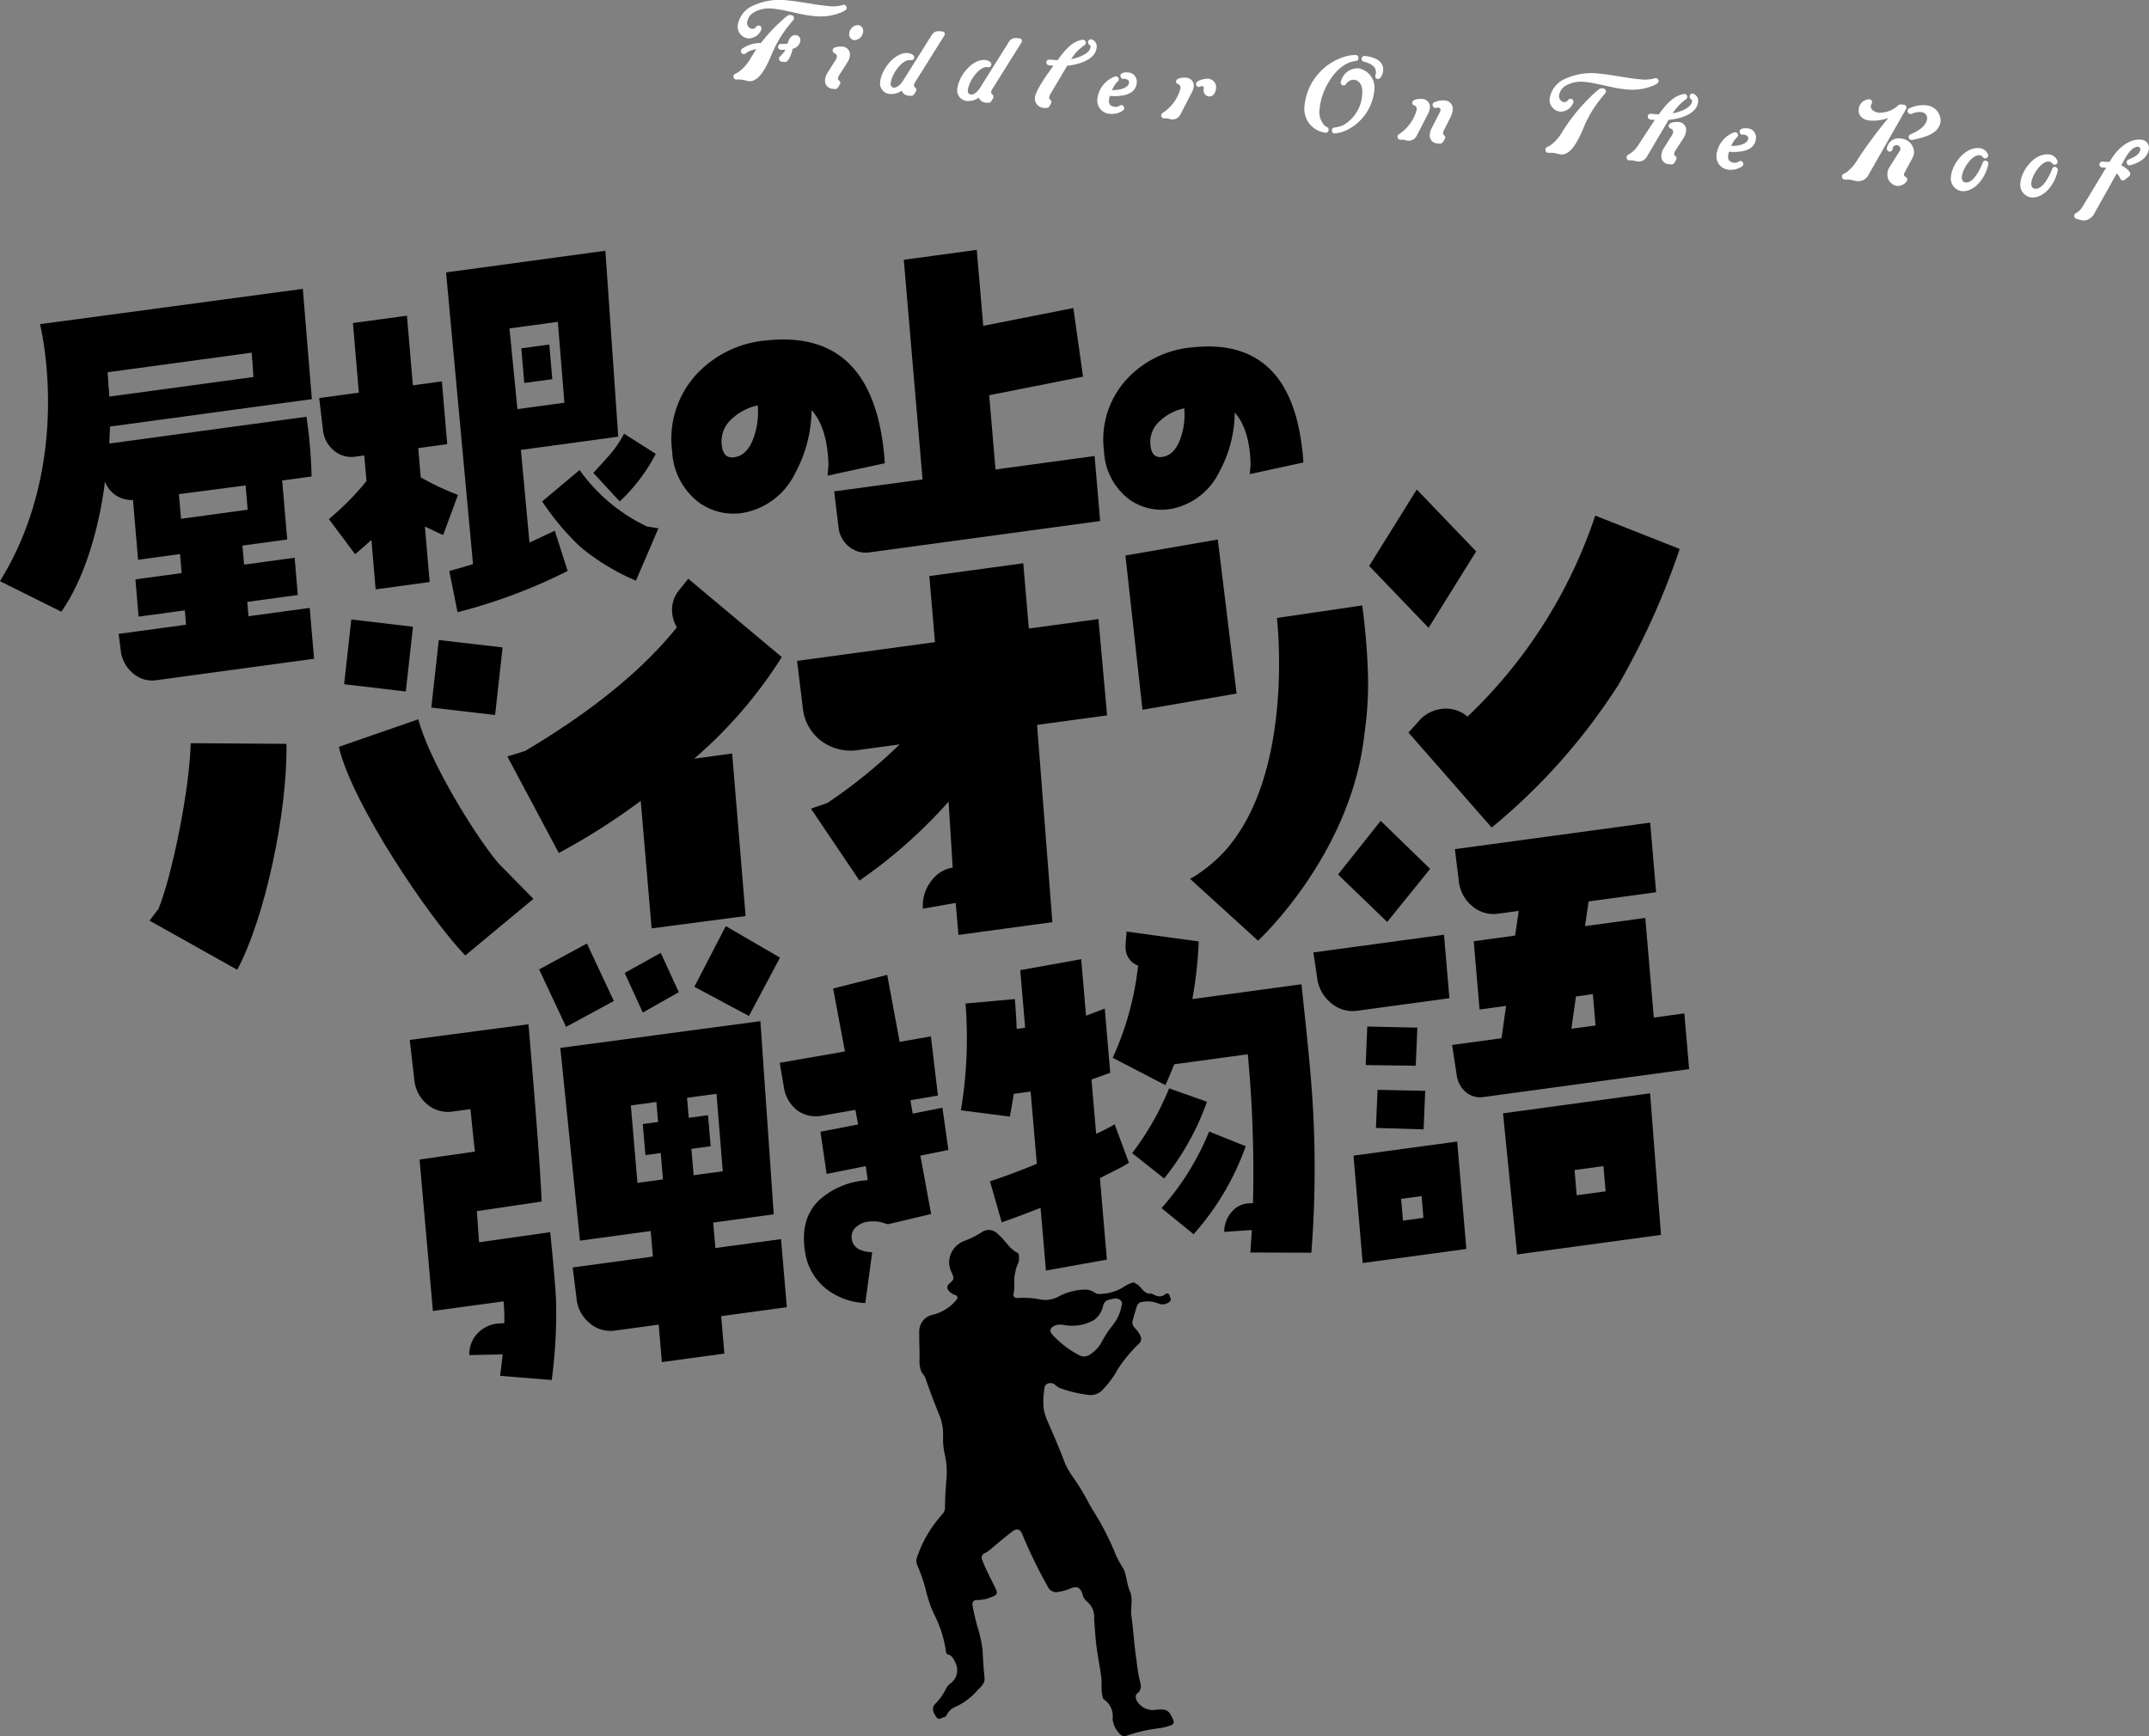 <svg xmlns="http://www.w3.org/2000/svg" width="290" height="234.326" viewBox="0 0 290 234.326"><rect x="0" y="0" width="290" height="234.326" fill="#808080" stroke="none"/><g transform="translate(-845.963 -4196.204)"><g transform="translate(845.963 4229.928)"><path d="M916.456,622.492a5.862,5.862,0,0,0,3.067-1.966c.248-.3.219-.526-.141-.661a1.9,1.9,0,0,1-.886-.593.617.617,0,0,1,.086-.95c.665-.6.673-.646.32-1.5a3.114,3.114,0,0,1-.331-1.716,3.17,3.17,0,0,1,2.085-2.57,12.19,12.19,0,0,0,2.24-1.118,1.676,1.676,0,0,1,2.287.263c.942.758,1.471,1.951,2.628,2.494.219.1.249,1.135.029,1.459a3.927,3.927,0,0,0-.365,1.23c-.272.911.019,1.842-.217,2.746-.1.383.073.677.545.649a11.831,11.831,0,0,1,3.054.2,3.74,3.74,0,0,0,2.588-.459,8.032,8.032,0,0,1,3.4-.874,2.3,2.3,0,0,1,1.3.374c.165.091.352.232.518.218a6.275,6.275,0,0,0,3.317-.869,4.714,4.714,0,0,1,1.263-.646c.27-.091.435.068.676.216.655.405.946,1.4,1.946,1.249a.091.091,0,0,1,.055.012c.625.354,1.233.577,1.882.007.143-.126.452.007.5.239.055.284.36.618-.044.875a1.416,1.416,0,0,1-1.444.212,3.894,3.894,0,0,0-2.23-.22.844.844,0,0,0-.72.649c-.189.653-.408,1.3-.565,1.96-.116.488.242.83.531,1.144a3.326,3.326,0,0,1,.507.751.9.9,0,0,1-.158,1.128,19,19,0,0,0-2.839,3.41,12.775,12.775,0,0,1-1.968,2.706,2.225,2.225,0,0,1-2.106.789,17.034,17.034,0,0,1-3.809-.93,2.412,2.412,0,0,1-.561-.382.969.969,0,0,0-1.119-.167c-.336.188-.384.521-.4.924a9.943,9.943,0,0,0-.066,2.385,7.044,7.044,0,0,0,.437,1.536c.858,1.946,1.7,3.9,2.448,5.892a10.643,10.643,0,0,0,1.15,1.955,31.532,31.532,0,0,1,1.818,2.955c.475.949,1.073,1.836,1.609,2.755a38.606,38.606,0,0,1,2.362,4.883,15.975,15.975,0,0,0,.891,1.592c.524.96.465,2.094.9,3.055.508,1.131.068,2.26.224,3.38.276,1.977.374,3.975.686,5.951a21.76,21.76,0,0,0,.446,2.807c.205.694.275,1.231-.38,1.761-.29.235-.161.756.082,1.116a2.537,2.537,0,0,0,2.271,1.072,1.632,1.632,0,0,0,.17-.022c1.484-.158,1.822.032,2.373,1.4a.462.462,0,0,1-.3.682,7.939,7.939,0,0,1-1.376.375,20.937,20.937,0,0,0-4.51,1,.861.861,0,0,1-1.1-.284,3.277,3.277,0,0,1-.9-1.945,2.731,2.731,0,0,0-1.13-2.606c-.2-.118-.206-.336-.253-.546-.191-.864-.034-1.748-.159-2.612-.221-1.541-.535-3.07-.7-4.616-.109-1.034-.167-2.083-.25-3.12a2.7,2.7,0,0,0-1-2.376,1.783,1.783,0,0,1-.585-1.025c-.3-.858-.736-1.059-1.581-.716a6.383,6.383,0,0,1-1.641.467,1.241,1.241,0,0,1-1.477-.777,62.211,62.211,0,0,1-3.4-6.977c-.3-.736-.723-.867-1.373-.378-.954.719-1.863,1.5-2.778,2.27a3.817,3.817,0,0,1-.884.619.685.685,0,0,0-.361.995c.468,1.229,1.092,2.386,1.673,3.562.451.913.4,1.094-.535,1.421a4.476,4.476,0,0,1-1.719.362c-.587-.029-.836.233-.734.81.161.917.39,1.824.623,2.727a16.361,16.361,0,0,1,.716,3.231c.064,1.267.146,2.529.269,3.792.065.665-.519,1.217-1,1.668a8.282,8.282,0,0,1-3,2.224,2.152,2.152,0,0,0-1.042.949c-.114.173-.2.395-.432.43-.339.052-.69.446-1.024-.023-.571-.8-.6-1.314-.147-1.8a7.194,7.194,0,0,0,1.418-1.986,2.008,2.008,0,0,1,.7-.809,2.219,2.219,0,0,0,.618-2.7c-.249-.5-.423-1.013-1.049-1.168-.178-.044-.225-.233-.249-.416a16.033,16.033,0,0,0-1.666-5.133,16.062,16.062,0,0,1-.995-2.917,22.491,22.491,0,0,0-1.229-3.612,1.4,1.4,0,0,1,0-1.063,16.49,16.49,0,0,1,3.382-5.753,1.439,1.439,0,0,0,.382-1.032c.008-1.31.088-2.614.209-3.922a11.069,11.069,0,0,0-.258-3.234,9.028,9.028,0,0,1-.212-2.374,6.948,6.948,0,0,0-.573-3.007c-.637-1.592-1.266-3.186-1.8-4.815-.119-.363-.427-.577-.573-.912a3.925,3.925,0,0,1-.232-1.677c.012-1.195-.052-2.391-.038-3.585a2.3,2.3,0,0,1,1.958-2.424m16.591,1.408c-.883.258-1.082.768-.562,1.33a12.815,12.815,0,0,0,3.6,2.756,1.375,1.375,0,0,0,1.468-.1,4.785,4.785,0,0,0,1.487-1.543,14.651,14.651,0,0,1,1.542-2.386,5.917,5.917,0,0,0,1.236-2.7.639.639,0,0,0-.15-.685c-.46-.4-.977-.213-1.47-.093a1.033,1.033,0,0,0-.875.774,3.277,3.277,0,0,1-1.193,1.949,5.971,5.971,0,0,1-4.072.707,2.711,2.711,0,0,0-1.009-.009" transform="translate(-790.472 -478.786)"/><path d="M660.065,348.649l8.323.981.967-8.739-8.323-.981Z" transform="translate(-613.625 -290.019)"/><path d="M1101.433,436.6l6.637,6.4,5.793-7.164-6.674-6.481Z" transform="translate(-920.872 -352.283)"/><path d="M815.586,484.305l7.37,3.941,4.186-7.878-7.311-4.253Z" transform="translate(-721.887 -384.835)"/><path d="M650.288,232.42l3.545,4.742q1.189-1,2.2-1.926l.57,6.674,7.288-.99-.641-7.5q2.136,1.04,2.464,1.144l2-5.4a36.565,36.565,0,0,1-5.026-2.373l-.337-3.946,3.914-.532-.724-8.477-3.914.532-.8-9.4-7.288.99.8,9.4-5.354.727.5,4.22a4.145,4.145,0,0,0,1.473,2.856,3.638,3.638,0,0,0,2.938.833l1.17-.159.3,3.458a36.526,36.526,0,0,1-5.069,5.125" transform="translate(-605.911 -196.083)"/><path d="M770.733,262.677l3.561,3.853a24.018,24.018,0,0,0,4.867-6.426l-4.283-2.721a14.8,14.8,0,0,1-1.816,2.711q-.62.726-2.328,2.584" transform="translate(-690.664 -232.57)"/><path d="M742.93,222.459l-.4-4.677-3.779.513.4,4.677Z" transform="translate(-668.401 -205.003)"/><path d="M753.056,273.527,748,277.762a35.138,35.138,0,0,0,5.118,6.105,30.133,30.133,0,0,0,7.537,4.594l3.037-7.066-1.522-.237a23.51,23.51,0,0,1-9.116-7.631" transform="translate(-674.84 -243.808)"/><path d="M705.758,219.349l1.113,5.565a72.557,72.557,0,0,0,14.86-5.567l-1.738-5.432q-1.75.83-3.413,1.6l-1.159-12.507,13.136-1.785-1.734-25.095-21.5,2.922,3.635,39.374q-1.685.524-3.2.927m14.648-33.628.887,10.918-6.343.862-1.067-10.893Z" transform="translate(-645.128 -176.006)"/><path d="M877.686,208.329l.578,4.756a3.862,3.862,0,0,0,1.411,2.69,3.5,3.5,0,0,0,2.793.783l31.108-4.227-.75-8.777-13.368,1.817-.856-10.019,12.665-2.511-1.306-9.26-12.16,2.4-.875-10.249-9.846,1.338,2.532,29.643Z" transform="translate(-765.116 -175.728)"/><path d="M750.289,495.094l6.449-3.491-3.638-7.757-6.448,3.491Z" transform="translate(-673.9 -390.217)"/><path d="M787.092,496.052l4.861-2.752-2.438-5.3-4.867,2.7Z" transform="translate(-700.35 -393.105)"/><path d="M708.159,547.758l-9.6,1.362-.3-4.2,8.742-1.3q-.232-5.838-1.776-23.928L689.2,521.808l.615,5.318a4.885,4.885,0,0,0,1.736,3.367,4.289,4.289,0,0,0,3.463.981l2.387-.324q.431,4.415.6,5.729l-7.473,1.073,1.8,20.44,9.546-1.3a28.966,28.966,0,0,1,.091,2.95l-.747.043a4.23,4.23,0,0,0-2.814,1.282,4.087,4.087,0,0,0-1.168,2.978l4.5-.088q-.145,1.471-.344,2.892l6.969.565a67.279,67.279,0,0,0,.582-10.77q-.071-2.081-.785-9.189" transform="translate(-633.909 -415.167)"/><path d="M875.441,515.709l-4.011.8-.31-1.81,3.715-.631-.954-7.99-4.211.74-1.68-9.037-7.3,1.833,1.594,8.5-8.805,1.533.538,3.124a4.941,4.941,0,0,0,1.816,3.287,4.338,4.338,0,0,0,3.5.7l4.365-.761.363,1.969-5.084.986.836,5.693,5.272-1.053.28,1.9a10.623,10.623,0,0,0-6.569,2.7q-2.62,2.544-1.89,6.989a7.764,7.764,0,0,0,2.875,5,9.194,9.194,0,0,0,5.252,1.895l.93-6.858q-2.536-.118-2.758-1.814a1.7,1.7,0,0,1,.565-1.57,2.927,2.927,0,0,1,1.607-.744,5.949,5.949,0,0,1,1.634.03l1.076.318,5.827-1.382-1.45-7.882,3.781-.765Z" transform="translate(-748.263 -399.916)"/><path d="M1029.483,567.353a36.143,36.143,0,0,1-6.426,10.341l4.325,3.519a35.756,35.756,0,0,0,7.034-11.875Z" transform="translate(-866.313 -448.348)"/><path d="M1026.84,485.655l-14.719,2a55.864,55.864,0,0,0,.862-7.78l-9.735-1.332-.135,1.671a3.768,3.768,0,0,0,0,.551,2.563,2.563,0,0,0,1.684,2.375,40.245,40.245,0,0,1-3.425,12.438l7.114,3.691q.622-1.387,1.194-2.817l9.923-1.348a170.811,170.811,0,0,1,.7,20.092l-.6.03a3.2,3.2,0,0,0-2.326,1.218,4.035,4.035,0,0,0-.954,2.635l3.725-.256q-.14,2.171-.2,3.033l8.231.034a145.459,145.459,0,0,0-.19-24.969q-.279-3.268-1.146-11.265" transform="translate(-851.217 -386.525)"/><path d="M954.7,513.1a25.176,25.176,0,0,1-2.5,1.281l-.626-7.328,2.532-.911-.74-8.666-2.528.961-.651-7.626-8.227,1.478.664,7.774-1.142.155q-.07-1.895-.252-4.023l-6.655.6a59.167,59.167,0,0,1-.621,14.41l6.6.857q.29-1.492.524-3.077l2.285-.31.833,9.754q-3.215,1.34-6.32,2.362l1.584,5.545q2.559-.9,5.243-1.965l.723,8.467,8.227-1.477-.939-10.992c1.682-.9,2.625-1.266,3.913-2.076Z" transform="translate(-804.282 -395.066)"/><path d="M1020.1,549.984l-5.1-1.811a37.947,37.947,0,0,1-4.989,8.743l4.317,3.421a35.072,35.072,0,0,0,5.776-10.352" transform="translate(-857.231 -434.996)"/><path d="M1108.306,573.695l1.239,14.5,13.991-1.9-1.239-14.5Zm6.675,8.777-.25-2.937,2.765-.376.251,2.937Z" transform="translate(-925.656 -451.439)"/><path d="M1124.917,548.975l-6.431-.135-.219,5.139,6.435.2Z" transform="translate(-932.59 -435.46)"/><path d="M1120.691,520.87l-6.76-.151-.214,5.2,6.756.091Z" transform="translate(-929.423 -415.885)"/><path d="M1183.422,455.9l-4.122.56-1.148-13.449-8.134,1.105.484-3.332,9.111-1.238-.8-9.4-26.356,3.581.529,4.264a4.979,4.979,0,0,0,1.8,3.41,4.371,4.371,0,0,0,3.517,1.037l2.765-.376-.483,3.332-5.586.759.787,9.22,3.58-.486-.615,4.362-6.67.906.622,4.073a3.635,3.635,0,0,0,1.239,2.3,2.973,2.973,0,0,0,2.415.651l27.712-3.765Zm-15.24,2.071.615-4.362,2.279-.31.361,4.229Z" transform="translate(-956.126 -352.836)"/><path d="M1194.557,550.375l-19.848,2.7,1.9,19.049,19.415-2.638Zm-9.906,13.762-.291-3.405,3.9-.531.291,3.405Z" transform="translate(-971.881 -436.529)"/><path d="M1096.429,490.188l12.418-1.687-.732-8.574-17.625,2.394.513,3.436a5.124,5.124,0,0,0,1.881,3.4,4.448,4.448,0,0,0,3.545,1.033" transform="translate(-913.254 -387.488)"/><path d="M540.771,237.237l-.166-1.939,6.822-.927L547,229.343l-6.822.927-.219-2.568L546,226.88l-.68-7.964,3.967-.539a64.2,64.2,0,0,0-.689-8.067l-26.61,3.616.1-2.292,27.239-3.7-1.223-14.886-35.468,4.767s4.681,18.364-5.4,34.69l8.281,4.121c4.851-6.953,5.881-17.584,5.881-17.584a3.829,3.829,0,0,0,3.787,2.507l.689,8.067,5.661-.769.219,2.568-6.241.848.429,5.028,6.241-.848.166,1.939-9.1,1.236.293,2.292a4.618,4.618,0,0,0,1.654,3.034,3.9,3.9,0,0,0,3.138.927l21.287-2.893-.586-6.864Zm-18.836-30.724-.038,0q-.028-.9-.139-2.207l19.449-2.643.068,1.078.023,0,.14,2.208-19.45,2.643c-.01-.32-.028-.682-.054-1.08m9.734,17.572-.092-1.075-.192-2.253,9-1.171.188,2.2.092,1.075Z" transform="translate(-507.24 -187.783)"/><path d="M698.78,358.151l8.609,1,1.009-9.12-8.608-1Z" transform="translate(-640.576 -296.367)"/><path d="M769.582,332.394l-12.62-10.571-1.212,1.5a4.206,4.206,0,0,0-.959,3.1,4.507,4.507,0,0,0,.633,1.952q-6.9,8.624-20.491,16.7l-2.386.731,6.942,13.031a88.608,88.608,0,0,0,11.057-7.034l1.47,17.21,12.682-1.665-1.815-21.938-5.129.7a60.877,60.877,0,0,0,11.828-13.718" transform="translate(-664.082 -277.428)"/><path d="M893.59,336.765l9.45-1.284-1.169-13-9.392,1.276-.752-8.807-12.676,1.723.762,8.922L861.2,328.123l.772,6.3a6.349,6.349,0,0,0,2.513,4.52,6.674,6.674,0,0,0,5.087,1.2l5.474-.744a69.028,69.028,0,0,1-9.759,7.907l-2.208.765,6.542,9.708a66.906,66.906,0,0,0,12.03-10.659l.551,8.9a4.488,4.488,0,0,0-3.008,1.981,5.3,5.3,0,0,0-1.006,3.572l4.422-.777.369,4.317,12.676-1.722Z" transform="translate(-753.641 -272.644)"/><path d="M1019.488,304.383l-12.464,2.16,2.3,20.824,12.7-2.191Z" transform="translate(-855.151 -265.288)"/><path d="M1137.149,319.872a4.745,4.745,0,0,0-3,1.6l-1.432,1.579,11.231,12.827a82.15,82.15,0,0,0,17.1-19.269,102.315,102.315,0,0,0,8.274-18.335l-11.4-4.5a66.381,66.381,0,0,1-17.238,27.136,4.365,4.365,0,0,0-3.536-1.037" transform="translate(-942.651 -257.902)"/><path d="M683.968,408.473l-4.728-4.806c-3.419-4.09-9.467-14.141-10.8-19.433l-10.728,3.72c1.738,7.585,12.08,22.975,17.059,28.162Z" transform="translate(-611.986 -320.873)"/><path d="M579.2,394.861c-.161,6.272-2.495,17.786-4.343,22.349l-1.219,1.605,11.838,6.628c3.687-6.873,6.786-21.1,6.643-30.493Z" transform="translate(-553.462 -328.272)"/><path d="M1129.706,290.53l-8.016-8.355-6.422,10.317,8.017,8.355Z" transform="translate(-930.503 -249.828)"/><path d="M1039.571,367.694a22.815,22.815,0,0,1-1.856,1.571c-.245.181-.485.367-.742.536a12.457,12.457,0,0,1-1.248.77l9.177,8.345s12.479-11.493,14.332-27.709l-.008,0a46.967,46.967,0,0,0,.515-8.018,90.278,90.278,0,0,0-.783-9.523l-11.511,1.692s2.631,22.091-7.878,32.339" transform="translate(-875.132 -285.67)"/><path d="M809.19,237.568a7.955,7.955,0,0,0,6.455,1.266,9.707,9.707,0,0,0,6.48-5.209,18.235,18.235,0,0,0,2.236-8.56q2.14,2.386,2.281,7.412l-.124,1.444,7.729-1.675q-1.219-18.134-15.924-16.582a14.533,14.533,0,0,0-9.463,4.544,12.843,12.843,0,0,0-3.315,10.4,9.191,9.191,0,0,0,3.644,6.957m4.47-11.362a7.3,7.3,0,0,1,3.435-1.762,10.186,10.186,0,0,1-.538,4.314q-.893,2.575-2.819,2.7-1.312.087-1.5-1.671a4.026,4.026,0,0,1,1.425-3.585" transform="translate(-714.841 -203.443)"/><path d="M1024.251,234.306q-1.143-17-14.929-15.544a13.618,13.618,0,0,0-8.871,4.26,12.033,12.033,0,0,0-3.108,9.752,8.623,8.623,0,0,0,3.416,6.524,7.458,7.458,0,0,0,6.052,1.185,9.1,9.1,0,0,0,6.075-4.884,17.088,17.088,0,0,0,2.1-8.026q2.008,2.239,2.139,6.948l-.116,1.355Zm-16.585-3.269q-.837,2.414-2.643,2.535-1.229.084-1.409-1.566a3.778,3.778,0,0,1,1.336-3.362,6.849,6.849,0,0,1,3.221-1.651,9.548,9.548,0,0,1-.5,4.044" transform="translate(-848.36 -205.605)"/><path d="M786.637,556.927l-.785-9.189-8.859,1.2L776.7,545.5l8.168-1.11-1.8-26.074-27,3.611,2.65,26.016,9.547-1.3.294,3.447-10.819,1.47.517,4.171a4.866,4.866,0,0,0,1.76,3.334,4.268,4.268,0,0,0,3.44,1.014l5.887-.8.432,5.054,8.432-1.146-.431-5.054Zm-20.159-16.782-.893-10.453,3.447-.468.231,2.7-2.069.281.358,4.192,2.068-.281.3,3.561Zm7.279-4.592,2.6-.353L776,531.008l-2.6.353-.231-2.7,3.979-.541.84,10.46-3.926.533Z" transform="translate(-680.456 -414.208)"/></g><g transform="translate(944.941 4196.204)"><path d="M709.6,108c-.254.311-.506.608-.745.921a15.443,15.443,0,0,0-2.056,3.447c-.5,1.156-1.6,4.035-3.165,3.893-.343-.031-.677-.167-1.035-.2a3.341,3.341,0,0,0-.676-.016l-.06-.006a.389.389,0,0,1-.336-.441.363.363,0,0,1,.209-.315,4.291,4.291,0,0,0,.459-.248,5.761,5.761,0,0,0,1.589-1.771c.265-.432.531-.879.825-1.308a2.755,2.755,0,0,0-1.4.527.446.446,0,0,1-.327.122.4.4,0,0,1-.353-.427.447.447,0,0,1,.145-.276,4.17,4.17,0,0,1,2.554-.788,21.691,21.691,0,0,1,2.587-2.821,9.429,9.429,0,0,1,1.012-.881.628.628,0,0,1,.413-.069l.1.009a.4.4,0,0,1,.353.427.375.375,0,0,1-.095.219m7.01-1.313a3.181,3.181,0,0,1-.491.275,7.426,7.426,0,0,1-3.748.513c-1.91-.173-3.731-.838-5.642-1.011a4.066,4.066,0,0,0-2.343.458,1.839,1.839,0,0,0-1.01,1.353.807.807,0,0,0,.639.924c.567.051.525-.485.928-.448a.4.4,0,0,1,.367.428c0,.03-.022.074-.025.1a1.824,1.824,0,0,1-1.779,1.207,1.6,1.6,0,0,1-1.406-1.753,3.489,3.489,0,0,1,2.139-2.694,8.456,8.456,0,0,1,4.441-.693c1.925.174,3.811.617,5.737.791a4.775,4.775,0,0,0,1.864-.151.341.341,0,0,1,.168-.03.426.426,0,0,1,.35.457.342.342,0,0,1-.19.271m-7.089,5.2c-.082.4-.5,1.84-1.034,1.791l-.463-.042a.4.4,0,0,1-.351-.442.37.37,0,0,1,.111-.233,5.632,5.632,0,0,0,.776-.933,4.658,4.658,0,0,1-.647,0,.392.392,0,0,1-.368-.428.38.38,0,0,1,.423-.357c.286,0,.572-.01.86-.029.14-.55.456-1.22,1.128-1.16a.662.662,0,0,1,.593.768,1.253,1.253,0,0,1-1.029,1.062" transform="translate(-701.522 -105.306)" fill="#fff"/><path d="M744.869,121.389l-1.1,1.724a1,1,0,0,0-.175.44c-.027.3.349.3.317.651a.307.307,0,0,1-.06.162c-.125.217-.315.655-.629.627l-.328-.03a1.075,1.075,0,0,1-1.031-1.248,1.993,1.993,0,0,1,.288-.856l.947-1.495a2.077,2.077,0,0,0,.348-.683c.057-.633-.611-.4-.563-.932a.392.392,0,0,1,.242-.343,2.49,2.49,0,0,1,1.005-.137,1.07,1.07,0,0,1,1.086,1.147,2.154,2.154,0,0,1-.344.972m.917-2.987a.783.783,0,0,1-.671-.9,1.242,1.242,0,0,1,1.2-1.138.774.774,0,0,1,.671.9,1.242,1.242,0,0,1-1.2,1.138" transform="translate(-729.495 -112.976)" fill="#fff"/><path d="M774.721,119.656l-3.9,6.228a1.226,1.226,0,0,0-.175.44c-.029.317.352.275.316.666a.545.545,0,0,1-.044.148c-.352.561-.3.657-.972.6a1.079,1.079,0,0,1-.962-.679,2.384,2.384,0,0,1-1.575.45,1.424,1.424,0,0,1-1.332-1.579c.162-1.794,2.025-4.1,3.756-3.946.3.027.883.217.848.608a.389.389,0,0,1-.424.357l-.135-.012c-1.089-.1-2.5,1.887-2.615,3.138a.472.472,0,0,0,.386.567c.582.053,1.043-.559,1.324-1l3.813-6.069c.37-.59.788-.567,1.371-.514l.09.008a.344.344,0,0,1,.31.393.381.381,0,0,1-.078.205" transform="translate(-746.289 -114.821)" fill="#fff"/><path d="M808.694,122.722l-3.9,6.228a1.229,1.229,0,0,0-.175.44c-.029.317.352.275.316.667a.549.549,0,0,1-.043.148c-.352.561-.3.657-.972.6a1.079,1.079,0,0,1-.962-.679,2.383,2.383,0,0,1-1.575.45,1.425,1.425,0,0,1-1.332-1.579c.162-1.794,2.025-4.1,3.757-3.947.3.027.883.217.848.609a.389.389,0,0,1-.423.357l-.135-.012c-1.089-.1-2.5,1.886-2.615,3.138a.472.472,0,0,0,.385.567c.582.052,1.043-.559,1.324-1.005L807,122.63c.369-.59.788-.567,1.371-.514l.089.008a.344.344,0,0,1,.31.393.382.382,0,0,1-.078.206" transform="translate(-769.852 -116.948)" fill="#fff"/><path d="M838.641,126.175l-2.237,3.78a1.275,1.275,0,0,0-.2.5c-.028.317.337.273.3.665a.277.277,0,0,1-.043.148c-.336.562-.3.657-.957.6a1.269,1.269,0,0,1-1.211-1.416c.088-.98,1.874-3.433,2.492-4.273l-.388-.035c-.269-.024-.6-.069-.561-.446s.363-.362.632-.338l.06.005c.268.024.552.05.822.059.807-1.112,1.935-2.606,3.378-2.75l.089.008a.389.389,0,0,1,.161.714,6.152,6.152,0,0,0-1.8,1.9c.782-.157,2.529-.684,2.616-1.649.033-.361-.369-.246-.332-.653a.392.392,0,0,1,.4-.389.98.98,0,0,1,.758,1.1c-.155,1.718-2.558,2.337-3.984,2.467" transform="translate(-793.607 -117.304)" fill="#fff"/><path d="M863.425,140.364a4.366,4.366,0,0,0-.115.613c-.052.573.332.82.84.866.478.043.625-.263.849-.243a.428.428,0,0,1,.365.459.355.355,0,0,1-.143.26,2.612,2.612,0,0,1-1.757.465,1.8,1.8,0,0,1-1.718-1.979,3.646,3.646,0,0,1,2.4-3.066.433.433,0,0,1,.137-.018.412.412,0,0,1,.368.428.371.371,0,0,1-.1.219l-.214.209a3.451,3.451,0,0,0-.6,1.009c.662,0,2.21-.15,2.29-1.039.027-.3-.334-.471-.6-.495-.075-.007-.152.017-.242.009a.416.416,0,0,1-.319-.469c.037-.407.7-.423,1.014-.395a1.233,1.233,0,0,1,1.183,1.4c-.158,1.748-2.291,1.875-3.635,1.769" transform="translate(-812.642 -127.418)" fill="#fff"/><path d="M894,141.527l-1.514,2.933a1.187,1.187,0,0,1-1.2.667c-.194-.017-.381-.111-.575-.128-.149-.013-.316,0-.466-.012a.394.394,0,0,1-.112-.755A5.767,5.767,0,0,0,892.487,141c.078-.859-.636-.453-.585-1.025.039-.437.934-.508,1.277-.477a1.087,1.087,0,0,1,1.115,1.149,2.363,2.363,0,0,1-.29.886m2.332.5a.831.831,0,0,1-.71-.976c.014-.151.022-.408-.187-.427-.179-.016-.329.138-.508.121a.39.39,0,0,1-.336-.441c.042-.468,1.238-.709,1.641-.672a1.147,1.147,0,0,1,1.055,1.311c-.046.513-.359,1.138-.955,1.084" transform="translate(-832.17 -129.012)" fill="#fff"/><path d="M959.936,130.315a3.864,3.864,0,0,0-1.221.361c-1.97.992-3.475,3.82-3.669,5.976a2.753,2.753,0,0,0,.629,2.367,2.935,2.935,0,0,0,.355.23.347.347,0,0,1,.206.383.378.378,0,0,1-.395.374A3.247,3.247,0,0,1,953,136.3a7.7,7.7,0,0,1,5.236-6.5,5.242,5.242,0,0,1,1.666-.29l.06.006a.391.391,0,0,1,.3.453.351.351,0,0,1-.332.35m-1.421,9.415a4.267,4.267,0,0,1-1.492.367.378.378,0,0,1-.322-.439.349.349,0,0,1,.318-.351,5.418,5.418,0,0,0,1.171-.3,5.139,5.139,0,0,0,2.6-4.324c.071-.784-.218-1.752-1.113-1.833a1.255,1.255,0,0,0-1.077.587.39.39,0,0,1-.362.18.4.4,0,0,1-.353-.427.188.188,0,0,1,.023-.089,2.319,2.319,0,0,1,2.4-1.789,2.648,2.648,0,0,1,2.11,2.971,6.69,6.69,0,0,1-3.908,5.453m4.362-6.992a.361.361,0,0,1-.324-.409c.012-.136.068-.253.08-.388.072-.8-.571-1.176-1.168-1.4a4.732,4.732,0,0,0-.483-.15.342.342,0,0,1-.265-.4.365.365,0,0,1,.394-.36c1.089.1,2.627.572,2.5,1.973-.032.362-.272,1.176-.735,1.134" transform="translate(-875.93 -122.091)" fill="#fff"/><path d="M998.066,150.913l-1.514,2.933a1.192,1.192,0,0,1-1.219.665c-.194-.017-.366-.109-.56-.127-.164-.015-.316,0-.48-.013a.384.384,0,0,1-.322-.425.4.4,0,0,1,.225-.329,5.807,5.807,0,0,0,2.354-3.237c.079-.874-.638-.423-.586-1.01.042-.467.92-.525,1.278-.492a1.073,1.073,0,0,1,1.1,1.148,2.341,2.341,0,0,1-.276.887m3.1.325-.882,1.759a1.2,1.2,0,0,0-.181.5c-.026.287.339.243.3.635a.293.293,0,0,1-.058.147c-.123.2-.315.655-.629.627l-.388-.035a1.048,1.048,0,0,1-1-1.23,2.038,2.038,0,0,1,.255-.828l.9-1.773a2.836,2.836,0,0,0,.28-.6.318.318,0,0,0-.3-.392c-.149-.014-.275.051-.424.038a.414.414,0,0,1-.335-.456.337.337,0,0,1,.222-.3,2.887,2.887,0,0,1,1.347-.258,1.148,1.148,0,0,1,1.153,1.229,2.564,2.564,0,0,1-.264.933" transform="translate(-904.355 -135.521)" fill="#fff"/><path d="M1067.168,140.27c-.254.311-.507.608-.746.92a15.486,15.486,0,0,0-2.056,3.447c-.5,1.156-1.6,4.035-3.165,3.893-.358-.032-.677-.167-1.036-.2a5.006,5.006,0,0,0-.675-.015l-.06-.006a.39.39,0,0,1-.337-.441.364.364,0,0,1,.209-.315c.159-.092.315-.154.475-.261a5.786,5.786,0,0,0,1.558-1.759,25.144,25.144,0,0,1,3.88-4.817,10.91,10.91,0,0,1,1.177-1.034.6.6,0,0,1,.412-.069l.1.009a.4.4,0,0,1,.353.427.377.377,0,0,1-.095.22m7.01-1.313a3.135,3.135,0,0,1-.491.275,7.422,7.422,0,0,1-3.748.513c-1.91-.172-3.731-.838-5.641-1.011a4.069,4.069,0,0,0-2.344.457,1.842,1.842,0,0,0-1.01,1.353.807.807,0,0,0,.639.924c.567.051.525-.484.929-.448a.4.4,0,0,1,.367.428c0,.03-.022.074-.025.1a1.823,1.823,0,0,1-1.779,1.207,1.6,1.6,0,0,1-1.407-1.753,3.489,3.489,0,0,1,2.139-2.694,8.46,8.46,0,0,1,4.441-.694c1.925.174,3.811.618,5.737.792a4.779,4.779,0,0,0,1.865-.151.339.339,0,0,1,.168-.03.426.426,0,0,1,.35.457.343.343,0,0,1-.19.272" transform="translate(-949.522 -127.687)" fill="#fff"/><path d="M1100.5,150.06l-2.931,4.964a1.245,1.245,0,0,1-1.217.65c-.239-.022-.471-.119-.725-.142-.149-.013-.316,0-.465-.012a.39.39,0,0,1-.337-.441.4.4,0,0,1,.224-.314,3.713,3.713,0,0,0,1.42-1.391c.715-1.091,1.433-2.212,2.179-3.3l-.343-.031c-.283-.026-.642-.058-.606-.45s.349-.364.633-.338l.059.006c.254.023.523.047.792.056.827-1.156,1.93-2.546,3.407-2.747.03,0,.061-.01.091-.007a.392.392,0,0,1,.145.727,6.813,6.813,0,0,0-1.781,1.891c.781-.143,2.528-.669,2.616-1.633.031-.347-.354-.245-.318-.652.018-.2.157-.411.366-.393a.982.982,0,0,1,.773,1.1c-.157,1.734-2.558,2.337-3.983,2.452m2.039,2.418-1.118,1.723a.994.994,0,0,0-.175.44c-.028.317.354.245.316.666a.278.278,0,0,1-.044.148c-.125.217-.315.655-.644.626l-.313-.028a1.075,1.075,0,0,1-1.031-1.248,1.986,1.986,0,0,1,.287-.856l.933-1.5a1.858,1.858,0,0,0,.363-.682c.058-.648-.641-.407-.594-.92.042-.468.92-.525,1.263-.494a1.07,1.07,0,0,1,1.086,1.147,2.134,2.134,0,0,1-.329.973" transform="translate(-974.307 -133.88)" fill="#fff"/><path d="M1136.1,164.973a4.434,4.434,0,0,0-.115.613c-.052.573.333.82.84.866.477.043.626-.263.85-.242a.428.428,0,0,1,.365.458.354.354,0,0,1-.144.26,2.609,2.609,0,0,1-1.757.465,1.8,1.8,0,0,1-1.717-1.979,3.647,3.647,0,0,1,2.4-3.066.422.422,0,0,1,.137-.018.411.411,0,0,1,.367.428.374.374,0,0,1-.095.219l-.215.209a3.451,3.451,0,0,0-.6,1.009c.662,0,2.21-.15,2.291-1.039.027-.3-.334-.471-.6-.5-.075-.007-.152.017-.241.009a.415.415,0,0,1-.319-.469c.037-.407.7-.423,1.014-.395a1.232,1.232,0,0,1,1.183,1.4c-.157,1.749-2.291,1.875-3.636,1.769" transform="translate(-1001.764 -144.486)" fill="#fff"/><path d="M1198.327,150.35l-5.059,8.874a1.565,1.565,0,0,1-1.566.846c-.343-.031-.677-.167-1.035-.2-.224-.02-.452,0-.645-.013a.4.4,0,0,1-.335-.456.375.375,0,0,1,.208-.3c.142-.078.283-.142.411-.221a5.985,5.985,0,0,0,1.548-1.821,62.941,62.941,0,0,1,4.094-5.512,6.091,6.091,0,0,1-2.5.352c-.82-.074-1.588-.569-1.506-1.488a1.474,1.474,0,0,1,1.465-1.388.386.386,0,0,1,.338.426c-.016.181-.148.306-.164.487-.052.573.644.863,1.092.9a3.623,3.623,0,0,0,2.245-.694c.129-.095.244-.206.374-.316a.5.5,0,0,1,.311-.108l.433.039a.4.4,0,0,1,.353.427.349.349,0,0,1-.06.162m.863,6.612-1.1,2.058a.3.3,0,0,0-.044.148c-.034.377.487.272.445.739a.4.4,0,0,1-.061.177,1.487,1.487,0,0,1-1.307.642,1.548,1.548,0,0,1-1.3-1.744,1.674,1.674,0,0,1,.213-.695l1.474-2.329a.428.428,0,0,0,.062-.192.525.525,0,0,0-1.048-.064.391.391,0,1,1-.776-.07,1.6,1.6,0,0,1,1.923-1.3,1.892,1.892,0,0,1,1.739,1.9,1.827,1.827,0,0,1-.216.725m-.005-2.447a.564.564,0,0,1-.15,0,.376.376,0,0,1-.354-.412.4.4,0,0,1,.257-.342c.189-.09.376-.164.55-.254.71-.361,1.608-.979,1.688-1.869a.84.84,0,0,0-.793-.877,2.681,2.681,0,0,0-1.3.232.4.4,0,0,1-.549-.414.4.4,0,0,1,.224-.314,4.159,4.159,0,0,1,2.2-.424,2.108,2.108,0,0,1,2.035,2.129c-.163,1.809-2.4,2.245-3.811,2.543" transform="translate(-1040.097 -135.624)" fill="#fff"/><path d="M1239.122,176.337a1.724,1.724,0,0,1-1.463-1.956c.156-1.733,1.913-4.022,3.808-3.851a1.353,1.353,0,0,1,1.2.883.533.533,0,0,1,.017.154.411.411,0,0,1-.438.355c-.329-.03-.251-.387-.744-.432-.985-.089-2.269,1.8-2.366,2.872-.035.392.066.766.514.806,1.089.1,2.044-1.973,2.3-2.68a.35.35,0,0,1,.4-.268.4.4,0,0,1,.352.427c-.254,1.649-1.747,3.854-3.583,3.688" transform="translate(-1073.365 -150.537)" fill="#fff"/><path d="M1269.7,179.1a1.724,1.724,0,0,1-1.463-1.956c.156-1.733,1.913-4.022,3.808-3.851a1.353,1.353,0,0,1,1.2.883.527.527,0,0,1,.017.154.412.412,0,0,1-.438.355c-.328-.03-.251-.387-.743-.432-.985-.089-2.269,1.8-2.366,2.872-.035.392.067.766.515.806,1.089.1,2.044-1.973,2.3-2.68a.35.35,0,0,1,.4-.268.4.4,0,0,1,.353.427c-.254,1.649-1.747,3.855-3.583,3.689" transform="translate(-1094.574 -152.451)" fill="#fff"/><path d="M1299.515,170.246a.352.352,0,0,1-.137.018.415.415,0,0,1-.335-.456.392.392,0,0,1,.239-.313c.548-.239,1.534-.652,1.6-1.345a.322.322,0,0,0-.281-.39c-1.03-.093-1.909,1.818-2.287,2.5.361.169,1.257.737,1.217,1.189a.4.4,0,0,1-.13.277l-.633.5a.4.4,0,0,1-.6-.191,1.94,1.94,0,0,0-.466-.68l-3.013,5.381a1.734,1.734,0,0,1-1.458.978,7.643,7.643,0,0,1-.986-.241.405.405,0,0,1-.277-.435.354.354,0,0,1,.176-.288,2.59,2.59,0,0,0,.833-.73l3.3-5.446c-.181,0-.359-.017-.539-.034a.394.394,0,1,1,.071-.784,9.291,9.291,0,0,0,.929.038l.247-.4c.829-1.353,2.325-2.754,4-2.6a1.115,1.115,0,0,1,1.067,1.175c-.117,1.3-1.414,2-2.537,2.278" transform="translate(-1111.035 -147.944)" fill="#fff"/></g></g></svg>